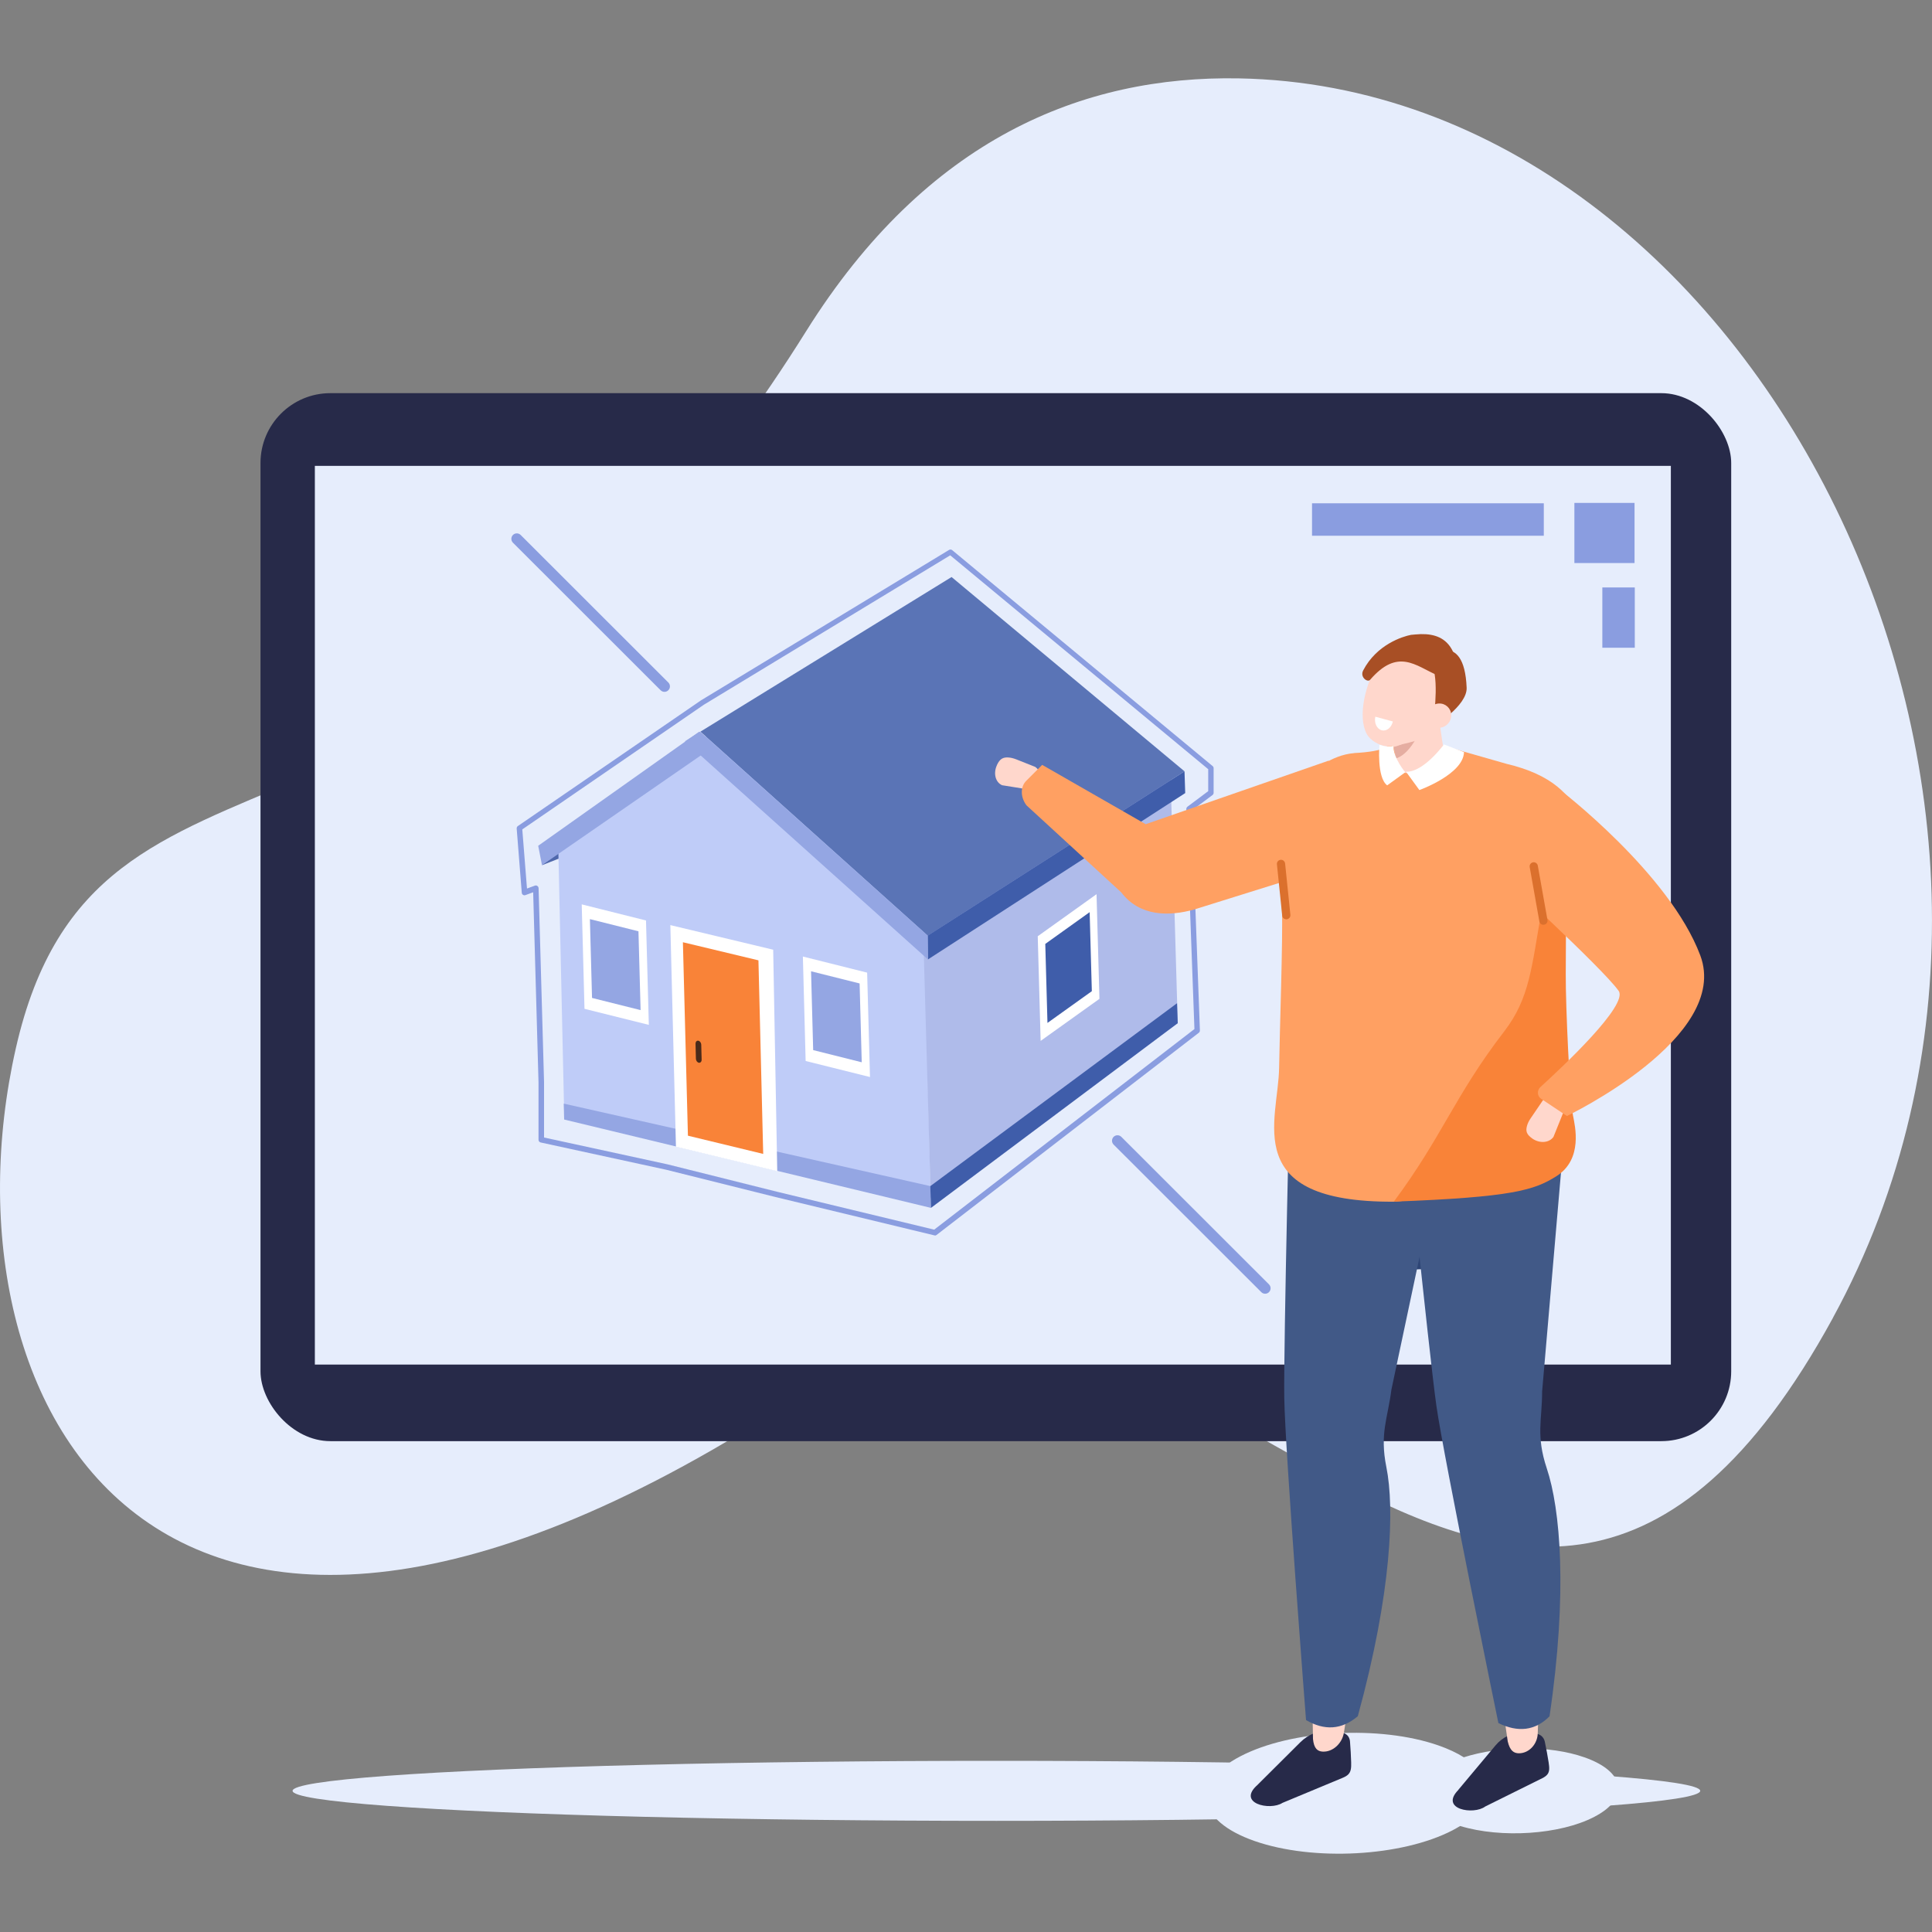 <?xml version="1.0" encoding="UTF-8"?>
<svg id="Calque_1" xmlns="http://www.w3.org/2000/svg" viewBox="0 0 300 300">
  <rect x="0" y="0" width="300" height="300" fill="#808080" stroke="none"/>
  <defs>
    <style>
      .learn-about-itwin-thumbnail-1{fill:#f98338;}
      .learn-about-itwin-thumbnail-2{fill:#e6edfc;}
      .learn-about-itwin-thumbnail-3{fill:#fff;}
      .learn-about-itwin-thumbnail-4{fill:#ffa062;}
      .learn-about-itwin-thumbnail-5{fill:#ffd7cc;}
      .learn-about-itwin-thumbnail-6{fill:#e5ada1;}
      .learn-about-itwin-thumbnail-7{fill:#8a9de0;}
      .learn-about-itwin-thumbnail-8{fill:#bfccf8;}
      .learn-about-itwin-thumbnail-9{fill:#a84f25;}
      .learn-about-itwin-thumbnail-10{fill:#db702d;}
      .learn-about-itwin-thumbnail-11{fill:#afbbea;}
      .learn-about-itwin-thumbnail-12{fill:#415987;}
      .learn-about-itwin-thumbnail-13{fill:#3f5daa;}
      .learn-about-itwin-thumbnail-14{fill:#94a6e3;}
      .learn-about-itwin-thumbnail-15{fill:#272a49;}
      .learn-about-itwin-thumbnail-16{fill:#5a74b6;}
      .learn-about-itwin-thumbnail-17{fill:#2e4575;}
      .learn-about-itwin-thumbnail-18{fill:#4a2a1a;}
      .learn-about-itwin-thumbnail-19{fill:#4f68ab;}
    </style>
  </defs>
  <path class="learn-about-itwin-thumbnail-2"
    d="M284.63,204.6c43.8-80.23-11.98-190.97-92.27-192.43-24.21-.44-48.46,9.34-67.19,39.27C67.55,143.54,15.05,107.06,2.44,162.86c-12.61,55.8,22.82,122,126.85,50.45,52.18-35.89,105.26,83.03,155.35-8.71Z" />
  <ellipse class="learn-about-itwin-thumbnail-2" cx="154.72" cy="278.08" rx="109.29" ry="4.66" />
  <rect class="learn-about-itwin-thumbnail-15" x="40.45" y="61.05" width="228.37" height="162.73"
    rx="10.85"
    ry="10.85" />
  <rect class="learn-about-itwin-thumbnail-2" x="48.89" y="72.34" width="210.56" height="139.55" />
  <g>
    <g>
      <polygon class="learn-about-itwin-thumbnail-19"
        points="84.16 134.35 93.02 130.87 89.35 127.94 84.16 134.35" />
      <polygon class="learn-about-itwin-thumbnail-8"
        points="87.59 172.28 86.65 129.85 105.17 116.68 114.78 111.69 143.01 125.56 144.52 186 133.61 183.37 133.62 183.39 87.59 172.28" />
      <polygon class="learn-about-itwin-thumbnail-11"
        points="142.81 125.57 151.4 119.14 151.39 118.98 152.12 118.59 181.72 119.14 182.88 158.88 159.64 174.73 159.63 174.68 144.52 186 142.81 125.57" />
      <polygon class="learn-about-itwin-thumbnail-16"
        points="147.76 89.6 183.93 119.77 144.06 145.29 108.76 113.61 147.76 89.6" />
      <polygon class="learn-about-itwin-thumbnail-13"
        points="183.93 119.77 184.04 123.15 144.09 148.98 144.04 145.29 183.93 119.77" />
      <polygon class="learn-about-itwin-thumbnail-14"
        points="144.09 148.98 106.35 115.11 108.71 113.61 144.06 145.29 144.09 148.98" />
      <polygon class="learn-about-itwin-thumbnail-14"
        points="110.56 116.1 84.16 134.35 83.57 131.33 108.56 113.62 110.56 116.1" />
      <polygon class="learn-about-itwin-thumbnail-14"
        points="144.56 187.56 144.47 184.18 87.54 171.37 87.6 173.84 144.56 187.56" />
      <polygon class="learn-about-itwin-thumbnail-13"
        points="144.56 187.56 144.46 184.18 182.77 155.78 182.88 158.88 144.56 187.56" />
      <polygon class="learn-about-itwin-thumbnail-3"
        points="104.96 178.06 120.69 181.86 120.06 147.47 104.09 143.65 104.96 178.06" />
      <polygon class="learn-about-itwin-thumbnail-1"
        points="106.82 176.35 118.51 179.18 117.77 149.12 106.04 146.31 106.82 176.35" />
      <path class="learn-about-itwin-thumbnail-18"
        d="M108.52,165.02h0c-.25-.04-.45-.32-.46-.61l-.06-2.35c0-.29,.19-.5,.43-.46h0c.25,.04,.45,.32,.46,.61l.06,2.35c0,.29-.19,.5-.43,.46Z" />
      <g>
        <polygon class="learn-about-itwin-thumbnail-3"
          points="161.59 161.63 161.14 145.38 170.27 138.85 170.72 155.1 161.59 161.63" />
        <polygon class="learn-about-itwin-thumbnail-13"
          points="162.65 158.84 162.31 146.57 169.2 141.64 169.54 153.91 162.65 158.84" />
      </g>
      <g>
        <polygon class="learn-about-itwin-thumbnail-3"
          points="135.09 167.24 134.65 151.03 124.67 148.53 125.1 164.75 135.09 167.24" />
        <polygon class="learn-about-itwin-thumbnail-14"
          points="133.81 164.95 133.48 152.71 125.94 150.82 126.27 163.06 133.81 164.95" />
      </g>
      <g>
        <polygon class="learn-about-itwin-thumbnail-3"
          points="100.75 159.14 100.31 142.93 90.33 140.43 90.76 156.65 100.75 159.14" />
        <polygon class="learn-about-itwin-thumbnail-14"
          points="99.47 156.85 99.14 144.61 91.6 142.72 91.93 154.96 99.47 156.85" />
      </g>
    </g>
    <path class="learn-about-itwin-thumbnail-7"
      d="M145.16,191.83s-.07,0-.1-.01l-24.62-5.94-16.98-4.24-19.51-4.24c-.19-.04-.33-.22-.33-.41v-8.91l-.83-29.53-1.2,.44c-.13,.05-.26,.03-.38-.04-.11-.07-.18-.19-.19-.32l-.79-9.98c-.01-.15,.06-.3,.18-.38l28.44-19.52,38.52-23.36c.15-.09,.35-.08,.49,.04l40.44,33.53c.1,.08,.15,.2,.15,.33v3.82c0,.13-.06,.26-.17,.34l-3.22,2.41,1.26,34.15c0,.14-.06,.27-.16,.35l-40.74,31.41c-.08,.06-.17,.09-.26,.09Zm-60.69-15.2l19.19,4.17,16.99,4.25,24.41,5.89,40.41-31.15-1.26-34.16c0-.14,.06-.27,.17-.36l3.23-2.42v-3.41l-40.06-33.21-38.24,23.19-28.21,19.37,.73,9.18,1.23-.45c.13-.05,.27-.03,.38,.05,.11,.08,.18,.2,.19,.34l.85,30.13v8.58Zm0,.34h0Z" />
  </g>
  <path class="learn-about-itwin-thumbnail-7"
    d="M103.18,107.43c-.22,0-.43-.08-.6-.25l-22.93-22.91c-.33-.33-.33-.87,0-1.2,.33-.33,.87-.33,1.2,0l22.93,22.91c.33,.33,.33,.87,0,1.2-.17,.17-.38,.25-.6,.25Z" />
  <path class="learn-about-itwin-thumbnail-7"
    d="M196.45,200.89c-.22,0-.43-.08-.6-.25l-22.93-22.91c-.33-.33-.33-.87,0-1.2,.33-.33,.87-.33,1.2,0l22.93,22.91c.33,.33,.33,.87,0,1.2-.17,.17-.38,.25-.6,.25Z" />
  <g>
    <rect class="learn-about-itwin-thumbnail-17" x="211.1" y="181.32" width="22.94" height="15.69"
      transform="translate(-6.47 7.88) rotate(-2)" />
    <path class="learn-about-itwin-thumbnail-5"
      d="M154.81,118.8h0c-.6,1.28-.24,2.68,.8,3.13l4.3,.69c1.04,.44,2.62-2.26,.83-3.54l-2.97-1.18c-.39-.15-.8-.26-1.22-.28-.78-.04-1.28,.18-1.75,1.18Z" />
    <path class="learn-about-itwin-thumbnail-4"
      d="M206.32,118.11l-28.42,9.87-16.07-9.21-2.47,2.47c-.94,.93-.92,2.55,.03,3.81l14.72,13.52c2.86,3.76,7.41,3.75,11.35,2.65l22.55-7.05-1.68-16.05Z" />
    <path class="learn-about-itwin-thumbnail-2"
      d="M192.62,272.71c7.88-4.1,21.64-4.85,30.74-1.68,1.55,.54,2.86,1.16,3.94,1.84,5.61-1.8,13.32-1.89,18.71,0,6.39,2.23,7.09,6.37,1.55,9.25-5.32,2.77-14.45,3.36-20.83,1.42-.36,.22-.75,.44-1.16,.66-7.88,4.1-21.64,4.85-30.74,1.68-9.1-3.17-10.09-9.07-2.21-13.17Z" />
    <path class="learn-about-itwin-thumbnail-15"
      d="M226.46,277.91l5.75-6.87c1.11-1.33,2.73-2.09,4.48-2.05,.63,.01,1.27,.08,1.87,.2,.8,.17,1.26,.7,1.36,1.48l.29,1.46c.4,2.44,.76,3.25-.73,3.99l-8.85,4.39c-1.79,1.36-7.15,.45-4.17-2.58Z" />
    <path class="learn-about-itwin-thumbnail-5"
      d="M238.78,269.15c-.04,1.63-1.3,3.09-2.91,3.1-.8,0-1.41-.39-1.75-1.85-2.27-16.53-5.98-30.11-8.11-45.56-2.39-17.35-1.14-12.3-4.77-38.9l15.5-5.1c-.51,19.54,1.53,43.87,1.53,43.87,6.91,17.26,1.07,23.31,.51,44.45Z" />
    <path class="learn-about-itwin-thumbnail-12"
      d="M243.56,168.48l-4.1,47.59c0,4.43-.98,6.82,.72,11.93,2.1,6.29,3.28,19.23,.43,38.51-2.26,2.27-4.92,2.52-7.94,1.05,0,0-8.5-41.27-9.63-49.29-1.14-8.01-5.55-51.36-5.55-51.36l26.06,1.57Z" />
    <path class="learn-about-itwin-thumbnail-15"
      d="M195.3,277.12l6.6-6.57c1.27-1.27,2.98-1.94,4.73-1.81,.63,.05,1.26,.15,1.84,.31,.78,.21,1.16,.77,1.17,1.56l.1,1.48c.09,2.47,.35,3.31-1.23,3.96l-9.37,3.9c-1.95,1.27-7.18,.05-3.83-2.83Z" />
    <path class="learn-about-itwin-thumbnail-5"
      d="M208.68,269.04c-.25,1.63-1.68,3.03-3.29,2.95-.8-.04-1.36-.47-1.51-1.96-.17-16.73-2.16-30.57-2.33-46.21-.19-17.56,.41-12.41,.16-39.33l16.08-4.24c-2.97,19.59-4.01,44.14-4.01,44.14,4.7,17.73-1.87,23.47-5.1,44.66Z" />
    <path class="learn-about-itwin-thumbnail-12"
      d="M226.14,168.22l-10.08,47.55c-.56,4.45-1.84,6.79-.79,12.02,1.3,6.44,.84,19.5-4.43,38.7-2.53,2.15-5.22,2.25-8.04,.6,0,0-3.26-41.93-3.38-50.04-.12-8.11,.95-51.89,.95-51.89l25.76,3.07Z" />
    <path class="learn-about-itwin-thumbnail-4"
      d="M210.31,116.93c2.19-.1,4.19-.44,4.77-.86,3.25-2.35,7.25-.93,7.68-.66l11.18,3.2c14.09,3.31,12.2,12.95,12.74,19,0,0-5.41,7.94-5.43,13.66-.02,4.94-2.47,16.13-1.6,17.71,.65,1.18,.98,8.55-4.98,10.62-5.26,1.83-13.66,6.98-18.23,7-24.03,.12-17.93-12.62-17.82-20.8,.07-5.15,.61-20.34,.44-24.42-.17-4.08-2.37-14.04,3.81-20.69,.9-.79,3.68-3.45,7.44-3.75Z" />
    <path class="learn-about-itwin-thumbnail-5"
      d="M220.43,120.2l-.52-.42c-1.33,.44-2.52,.4-2.79-.76l-1.56-6.55c-.28-1.16,.59-2.47,1.92-2.92l.39-.13c1.33-.44,5.05-.67,5.32,.49l1.03,6.98c.28,1.16-2.46,2.86-3.79,3.3Z" />
    <path class="learn-about-itwin-thumbnail-6"
      d="M216.4,115.98s2.87-.43,4.51-3.51c0,0-1.54,4.48-4.12,5.29l-.39-1.77Z" />
    <path class="learn-about-itwin-thumbnail-5"
      d="M222.83,101.91c-.95-1.84-2.54-2.24-4.1-1.3-1.43-.71-3.26,.11-4.71,2.37-2.02,3.14-3.21,8.24-1.83,10.92,.6,1.17,2.16,1.92,3.17,2,.95,.07,3.47-.57,4.41-.86,3.35-1.06,2.49-.44,3.83-2.53,2.02-3.14,.6-7.92-.78-10.6Z" />
    <path class="learn-about-itwin-thumbnail-9"
      d="M222.47,103.39c1.04,3.19,0,8.44,.13,9.41,0,0,5.25-3.21,5.14-6.01-.38-9.34-6.18-4.69-6.18-4.69l.91,1.29Z" />
    <path class="learn-about-itwin-thumbnail-9"
      d="M222.84,98.73c1.91,.58,2.99,2.1,3.45,4.68,.06,.33,.65,1.84,.66,2.11l-1.22-.43c.08,2.21-.33-.53-2.57-.25-3.35-1.46-6.1-4.28-10.42,.73-.38,.44-1.61-.41-1.07-1.46,2.1-4.04,6.14-5.28,7.43-5.53l.65-.06c1.21-.12,2.23-.05,3.09,.21" />
    <path class="learn-about-itwin-thumbnail-3"
      d="M214.54,113.39h0c-.75-.2-1.19-1.15-.98-2.1l2.72,.74c-.21,.96-.99,1.57-1.74,1.36Z" />
    <path class="learn-about-itwin-thumbnail-5"
      d="M225.35,111.04c.02,1.04-.82,1.93-1.86,1.97-1.04,.05-1.9-.76-1.92-1.8s.82-1.93,1.86-1.97c1.04-.05,1.9,.76,1.92,1.8Z" />
    <path class="learn-about-itwin-thumbnail-3"
      d="M216.36,115.82c-.73,.22-1.48,.06-2.16-.17,0,0-.45,5.07,1.2,6.3l2.81-2.03s-1.83-2.13-1.85-4.1Z" />
    <path class="learn-about-itwin-thumbnail-3"
      d="M218.33,119.84l2.07,2.84s6.83-2.45,6.93-5.89l-3.11-1.2s-3.19,4.37-5.89,4.24Z" />
    <path class="learn-about-itwin-thumbnail-1"
      d="M244.27,173.33c-.5-2.78-1.17-17.11-1.14-22.06,.02-3.24,0-12.66,.24-17.46-2.17,4.61-3.78,6.39-3.98,7.51-1.57,8.83-1.82,13.64-5.82,18.84-7.68,9.97-9.58,16.26-17.14,26.43,18.44-.69,21.81-1.79,25.22-3.93,4.24-2.66,2.88-7.91,2.63-9.33Z" />
    <path class="learn-about-itwin-thumbnail-10"
      d="M199.73,142.75c-.32,0-.6-.24-.63-.57l-.82-7.97c-.04-.35,.22-.66,.57-.7,.34-.04,.66,.22,.7,.57l.82,7.97c.04,.35-.22,.66-.57,.7-.02,0-.04,0-.07,0Z" />
    <path class="learn-about-itwin-thumbnail-5"
      d="M237.9,176.77h0c1.15,.82,2.64,.72,3.32-.23l1.66-4.12c.68-.95,1.18-1.63,.03-2.45h0c-1.15-.82-2.2-.74-3.4,.99l-1.85,2.72c-.24,.35-.44,.74-.55,1.15-.21,.77-.11,1.3,.8,1.94Z" />
    <path class="learn-about-itwin-thumbnail-4"
      d="M242.13,122.56s17.11,13.05,21.89,25.8c4.78,12.75-20.71,24.93-20.71,24.93l-4.02-2.68c-.6-.4-.65-1.3-.1-1.81,3.46-3.15,13.7-12.76,12.15-14.94-2.58-3.63-19.65-19.23-19.65-19.23l10.45-12.07Z" />
    <path class="learn-about-itwin-thumbnail-10"
      d="M239.66,143.6c-.3,0-.57-.22-.63-.53l-1.5-8.43c-.06-.35,.17-.68,.52-.74,.34-.06,.68,.17,.74,.52l1.5,8.43c.06,.35-.17,.68-.52,.74-.04,0-.08,0-.11,0Z" />
  </g>
  <rect class="learn-about-itwin-thumbnail-7" x="203.73" y="78.15" width="35.99" height="5.04" />
  <rect class="learn-about-itwin-thumbnail-7" x="244.47" y="78.09" width="9.34" height="9.34" />
  <rect class="learn-about-itwin-thumbnail-7" x="246.66" y="93.39" width="9.36" height="5.04"
    transform="translate(347.24 -155.44) rotate(90)" />
</svg>